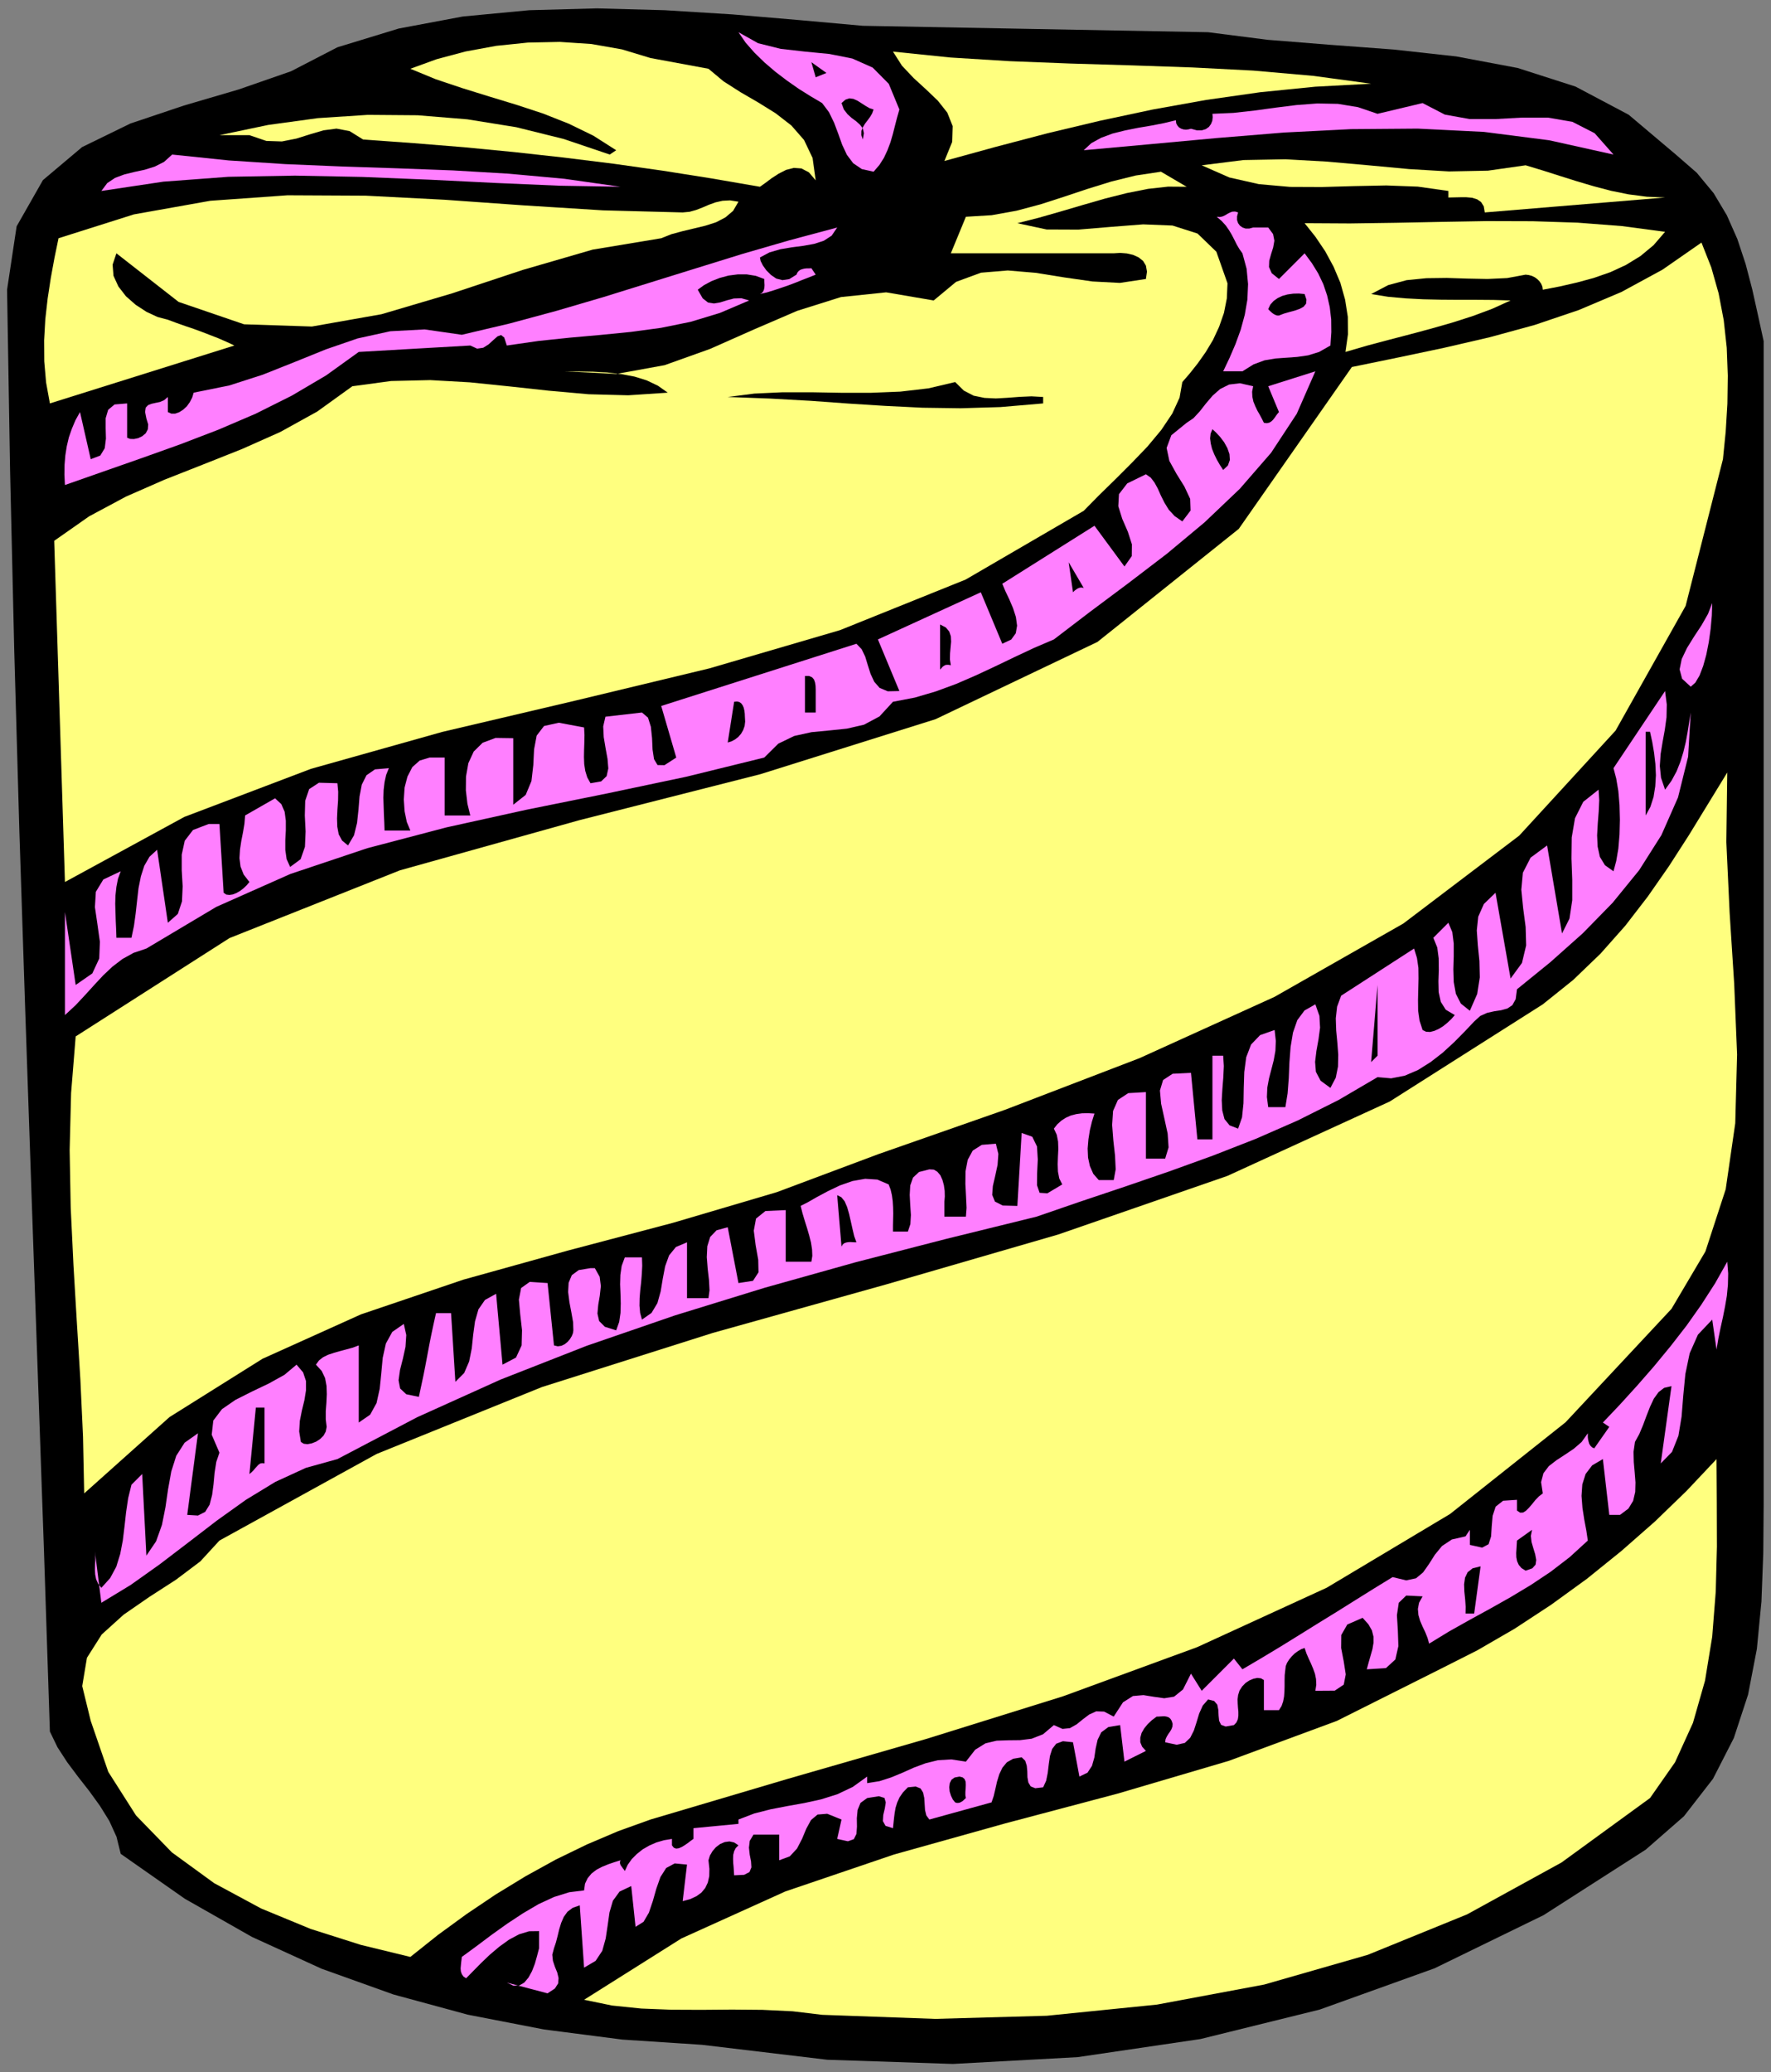 <?xml version="1.0" encoding="UTF-8" standalone="no"?>
<svg
   xmlns:dc="http://purl.org/dc/elements/1.1/"
   xmlns:cc="http://creativecommons.org/ns#"
   xmlns:rdf="http://www.w3.org/1999/02/22-rdf-syntax-ns#"
   xmlns:svg="http://www.w3.org/2000/svg"
   xmlns="http://www.w3.org/2000/svg"
   xmlns:sodipodi="http://sodipodi.sourceforge.net/DTD/sodipodi-0.dtd"
   xmlns:inkscape="http://www.inkscape.org/namespaces/inkscape"
   version="1.0"
   width="2271.945mm"
   height="2657.687mm"
   id="svg79"
   sodipodi:docname="GC000224.WMF">
  <rect width="100%" height="100%" fill="#808080" stroke="none"/>
  <sodipodi:namedview
     pagecolor="#ffffff"
     bordercolor="#666666"
     borderopacity="1"
     objecttolerance="10"
     gridtolerance="10"
     guidetolerance="10"
     inkscape:pageopacity="0"
     inkscape:pageshadow="2"
     inkscape:window-width="640"
     inkscape:window-height="480"
     id="namedview81" />
  <defs
     id="defs3">
    <pattern
       id="WMFhbasepattern"
       patternUnits="userSpaceOnUse"
       width="6"
       height="6"
       x="0"
       y="0" />
  </defs>
  <path
     style="fill:none;stroke:none;"
     d="  M 0,10044.16   L 8586.24,10044.16   L 8586.24,0   L 0,0   z "
     id="path5" />
  <path
     style="fill:#000000;fill-rule:evenodd;fill-opacity:1;stroke:none;"
     d="  M 5857.689,156.176   L 6146.542,192.998   L 6448.726,217.123   L 6755.99,239.978   L 7061.349,273.626   L 7358.455,329.494   L 7639.056,419.644   L 7896.801,556.14   L 8125.345,749.138   L 8125.345,749.138   L 8226.919,837.384   L 8308.814,936.422   L 8372.933,1043.714   L 8423.72,1158.624   L 8463.716,1279.248   L 8496.092,1403.046   L 8524.025,1528.749   L 8551.324,1653.817   L 8551.324,1653.817   L 8551.324,7290.761   L 8551.324,7290.761   L 8549.419,7528.2   L 8540.531,7763.099   L 8518.312,7992.919   L 8475.778,8213.851   L 8406.58,8424.626   L 8305.64,8622.068   L 8164.705,8803.639   L 7979.331,8965.529   L 7979.331,8965.529   L 7484.154,9282.96   L 6955.331,9540.714   L 6398.574,9740.696   L 5820.233,9883.54   L 5225.386,9971.151   L 4620.381,10004.164   L 4010.933,9983.848   L 3404.024,9911.474   L 3404.024,9911.474   L 3017.405,9886.079   L 2638.404,9837.195   L 2268.291,9765.455   L 1908.335,9667.686   L 1559.172,9542.619   L 1221.436,9388.347   L 896.397,9203.602   L 585.324,8985.844   L 585.324,8985.844   L 565.01,8903.312   L 530.093,8826.494   L 484.385,8752.85   L 432.962,8681.745   L 378.366,8611.91   L 325.674,8541.44   L 278.696,8469.066   L 241.875,8392.883   L 241.875,8392.883   L 213.307,7519.947   L 182.835,6647.645   L 152.362,5775.344   L 122.525,4903.043   L 93.957,4030.107   L 69.198,3156.537   L 48.883,2281.061   L 34.281,1404.316   L 34.281,1404.316   L 80.625,1097.042   L 208.228,872.936   L 398.046,712.951   L 632.303,598.675   L 891.318,511.699   L 1157.317,433.611   L 1411.254,345.365   L 1635.988,229.185   L 1635.988,229.185   L 1933.094,138.4   L 2244.167,79.993   L 2566.032,49.519   L 2894.245,40.631   L 3223.728,49.519   L 3551.307,69.835   L 3872.537,97.134   L 4183.61,125.068   L 4183.61,125.068   L 5857.689,156.176   L 5857.689,156.176   L 5857.689,156.176   L 5857.689,156.176  z "
     id="path7" />
  <path
     style="fill:#ff7fff;fill-rule:evenodd;fill-opacity:1;stroke:none;"
     d="  M 4360.731,530.745   L 4349.303,570.741   L 4339.146,610.103   L 4328.989,650.099   L 4317.561,689.461   L 4302.96,728.187   L 4285.819,765.009   L 4263.6,799.927   L 4235.667,832.305   L 4235.667,832.305   L 4178.531,819.608   L 4136.631,791.039   L 4106.159,750.408   L 4083.305,701.523   L 4064.259,648.195   L 4043.945,594.231   L 4019.186,543.442   L 3986.174,499.637   L 3986.174,499.637   L 3930.308,466.624   L 3872.537,430.437   L 3815.401,390.44   L 3759.535,347.905   L 3706.843,302.829   L 3657.96,255.215   L 3615.426,206.965   L 3580.51,156.176   L 3580.51,156.176   L 3675.736,209.505   L 3785.564,236.804   L 3903.01,250.136   L 4021.09,261.563   L 4132.822,283.784   L 4231.223,327.589   L 4309.309,406.312   L 4360.731,530.745   L 4360.731,530.745   L 4360.731,530.745   L 4360.731,530.745   L 4360.731,530.745  z "
     id="path9" />
  <path
     style="fill:#ffff7f;fill-rule:evenodd;fill-opacity:1;stroke:none;"
     d="  M 3435.131,333.303   L 3508.138,394.25   L 3590.667,446.943   L 3677.006,497.097   L 3760.805,549.156   L 3836.986,608.198   L 3898.566,678.668   L 3939.83,765.644   L 3955.067,874.206   L 3955.067,874.206   L 3922.055,835.479   L 3885.869,816.433   L 3849.048,813.894   L 3811.592,823.417   L 3775.406,841.828   L 3741.125,864.048   L 3710.652,886.903   L 3684.624,905.314   L 3684.624,905.314   L 3449.097,864.683   L 3212.301,827.226   L 2974.235,793.578   L 2733.63,763.74   L 2492.39,737.075   L 2249.246,713.585   L 2005.466,693.905   L 1760.417,676.129   L 1760.417,676.129   L 1695.028,635.497   L 1631.544,623.435   L 1568.695,631.688   L 1503.941,650.734   L 1437.283,671.685   L 1366.815,685.652   L 1291.269,683.112   L 1209.374,655.178   L 1209.374,655.178   L 1063.995,655.178   L 1063.995,655.178   L 1300.157,605.659   L 1540.762,572.646   L 1782.637,556.774   L 2025.146,558.679   L 2265.752,578.36   L 2502.548,616.452   L 2732.995,673.589   L 2956.46,749.138   L 2956.46,749.138   L 2987.567,728.187   L 2987.567,728.187   L 2877.105,657.718   L 2758.389,599.945   L 2633.325,550.426   L 2503.817,507.89   L 2372.405,467.894   L 2241.628,427.262   L 2112.755,384.092   L 1989.595,333.303   L 1989.595,333.303   L 2117.199,286.958   L 2257.499,249.501   L 2406.052,222.202   L 2559.684,206.33   L 2714.585,203.156   L 2867.582,213.314   L 3015.5,239.343   L 3153.896,281.244   L 3153.896,281.244   L 3435.131,333.303   L 3435.131,333.303   L 3435.131,333.303   L 3435.131,333.303  z "
     id="path11" />
  <path
     style="fill:#ffff7f;fill-rule:evenodd;fill-opacity:1;stroke:none;"
     d="  M 6648.067,405.677   L 6376.989,420.279   L 6110.99,446.943   L 5848.166,484.4   L 5589.785,530.745   L 5333.309,585.343   L 5080.007,645.655   L 4828.609,711.681   L 4579.116,780.246   L 4579.116,780.246   L 4616.572,688.191   L 4619.111,611.373   L 4593.083,545.982   L 4547.374,488.209   L 4490.239,433.611   L 4429.928,378.378   L 4373.427,318.701   L 4329.623,250.136   L 4329.623,250.136   L 4607.684,278.705   L 4894.633,296.481   L 5187.93,307.908   L 5485.036,316.796   L 5781.507,326.954   L 6076.709,342.191   L 6366.197,367.585   L 6648.067,405.677   L 6648.067,405.677   L 6648.067,405.677   L 6648.067,405.677   L 6648.067,405.677  z "
     id="path13" />
  <path
     style="fill:#000000;fill-rule:evenodd;fill-opacity:1;stroke:none;"
     d="  M 3955.067,374.569   L 3934.117,301.56   L 4007.124,353.618   L 3955.067,374.569   L 3955.067,374.569   L 3955.067,374.569   L 3955.067,374.569  z "
     id="path15" />
  <path
     style="fill:#000000;fill-rule:evenodd;fill-opacity:1;stroke:none;"
     d="  M 4235.667,530.745   L 4228.684,549.791   L 4218.526,566.932   L 4206.464,583.439   L 4193.767,599.945   L 4183.61,617.086   L 4176.627,634.863   L 4175.992,654.543   L 4183.61,676.129   L 4183.61,676.129   L 4188.689,645.655   L 4183.61,622.8   L 4169.643,604.389   L 4151.233,587.883   L 4129.648,572.011   L 4109.333,553.6   L 4091.558,530.745   L 4080.131,499.637   L 4080.131,499.637   L 4099.176,483.13   L 4118.221,476.782   L 4137.901,479.321   L 4157.581,488.209   L 4176.627,500.272   L 4196.307,512.969   L 4215.987,524.396   L 4235.667,530.745   L 4235.667,530.745   L 4235.667,530.745   L 4235.667,530.745   L 4235.667,530.745  z "
     id="path17" />
  <path
     style="fill:#ff7fff;fill-rule:evenodd;fill-opacity:1;stroke:none;"
     d="  M 6897.56,499.637   L 7005.483,555.505   L 7125.468,577.09   L 7251.167,577.09   L 7379.405,570.107   L 7505.104,570.107   L 7623.819,590.422   L 7731.743,645.655   L 7823.16,749.138   L 7823.16,749.138   L 7511.452,679.938   L 7194.666,639.307   L 6874.071,623.435   L 6550.301,625.974   L 6225.262,642.481   L 5899.588,669.145   L 5575.819,698.984   L 5254.588,728.187   L 5254.588,728.187   L 5291.409,693.905   L 5339.022,667.875   L 5393.619,647.56   L 5454.564,632.323   L 5518.048,619.626   L 5581.532,608.833   L 5643.747,596.771   L 5701.517,582.804   L 5701.517,582.804   L 5702.787,597.406   L 5708.501,608.198   L 5716.119,617.086   L 5726.276,623.435   L 5737.703,627.244   L 5749.765,628.514   L 5761.827,627.244   L 5774.524,624.07   L 5774.524,624.07   L 5803.092,631.688   L 5827.216,631.688   L 5846.261,625.974   L 5861.498,615.182   L 5871.655,601.215   L 5878.003,585.343   L 5879.908,568.202   L 5878.638,551.696   L 5878.638,551.696   L 5980.213,547.251   L 6082.423,535.824   L 6184.632,521.857   L 6286.207,509.16   L 6387.147,501.541   L 6486.817,503.446   L 6583.948,519.318   L 6679.174,551.696   L 6679.174,551.696   L 6897.56,499.637   L 6897.56,499.637   L 6897.56,499.637   L 6897.56,499.637  z "
     id="path19" />
  <path
     style="fill:#ff7fff;fill-rule:evenodd;fill-opacity:1;stroke:none;"
     d="  M 3008.517,905.314   L 2713.95,900.235   L 2404.147,886.903   L 2083.552,871.031   L 1757.243,857.699   L 1430.299,851.351   L 1106.53,857.064   L 792.283,880.554   L 491.368,925.63   L 491.368,925.63   L 519.936,887.538   L 558.026,862.143   L 602.465,845.637   L 651.348,833.574   L 701.501,822.782   L 750.383,807.545   L 795.457,784.69   L 834.817,749.138   L 834.817,749.138   L 1109.704,777.707   L 1383.321,795.483   L 1655.034,806.91   L 1925.476,815.798   L 2195.284,825.956   L 2465.092,841.828   L 2736.17,866.587   L 3008.517,905.314   L 3008.517,905.314   L 3008.517,905.314   L 3008.517,905.314   L 3008.517,905.314  z "
     id="path21" />
  <path
     style="fill:#000000;fill-rule:evenodd;fill-opacity:1;stroke:none;"
     d="  M 2987.567,749.138   L 3081.524,780.246   L 2987.567,749.138   L 2987.567,749.138   L 2987.567,749.138   L 2987.567,749.138  z "
     id="path23" />
  <path
     style="fill:#ffff7f;fill-rule:evenodd;fill-opacity:1;stroke:none;"
     d="  M 7397.181,801.197   L 7479.075,825.956   L 7560.97,851.986   L 7643.499,878.015   L 7727.299,902.775   L 7811.733,924.995   L 7896.801,942.136   L 7984.41,953.564   L 8073.288,957.373   L 8073.288,957.373   L 7199.11,1029.747   L 7199.11,1029.747   L 7194.031,999.908   L 7181.334,979.593   L 7162.289,966.261   L 7138.165,958.642   L 7110.232,956.103   L 7080.394,956.103   L 7050.557,956.738   L 7022.624,957.373   L 7022.624,957.373   L 7022.624,925.63   L 7022.624,925.63   L 6874.706,904.679   L 6721.709,898.965   L 6565.538,902.14   L 6408.731,906.584   L 6254.465,905.949   L 6104.007,892.617   L 5960.533,860.239   L 5826.581,801.197   L 5826.581,801.197   L 6029.096,775.802   L 6232.245,771.993   L 6434.76,783.42   L 6634.735,801.197   L 6832.171,819.608   L 7025.798,831.035   L 7214.346,827.226   L 7397.181,801.197   L 7397.181,801.197   L 7397.181,801.197   L 7397.181,801.197   L 7397.181,801.197  z "
     id="path25" />
  <path
     style="fill:#ffff7f;fill-rule:evenodd;fill-opacity:1;stroke:none;"
     d="  M 5753.574,905.314   L 5663.427,904.679   L 5566.296,915.472   L 5464.086,935.787   L 5358.068,962.452   L 5250.145,993.56   L 5142.221,1025.303   L 5035.568,1055.776   L 4932.724,1081.806   L 4932.724,1081.806   L 5074.293,1112.279   L 5228.56,1112.914   L 5387.905,1099.582   L 5542.807,1087.52   L 5685.011,1093.233   L 5806.266,1131.96   L 5897.684,1220.206   L 5951.645,1373.208   L 5951.645,1373.208   L 5948.471,1446.217   L 5934.504,1516.687   L 5911.015,1583.982   L 5881.178,1648.103   L 5845.627,1707.145   L 5807.536,1761.109   L 5768.811,1809.993   L 5732.625,1851.894   L 5732.625,1851.894   L 5719.293,1927.443   L 5683.742,2004.896   L 5630.415,2084.254   L 5563.757,2164.246   L 5487.575,2243.604   L 5408.22,2322.962   L 5328.865,2400.415   L 5254.588,2475.964   L 5254.588,2475.964   L 4681.961,2809.267   L 4073.147,3054.324   L 3439.575,3239.704   L 2792.671,3395.245   L 2144.497,3547.612   L 1507.75,3726.643   L 893.858,3959.638   L 314.882,4275.164   L 314.882,4275.164   L 262.825,2621.347   L 262.825,2621.347   L 432.327,2502.628   L 611.353,2406.764   L 796.727,2325.501   L 985.275,2251.222   L 1173.823,2176.309   L 1359.197,2093.777   L 1538.223,1994.738   L 1708.36,1872.21   L 1708.36,1872.21   L 1896.274,1846.815   L 2086.091,1842.371   L 2277.179,1853.164   L 2468.901,1872.844   L 2661.258,1893.795   L 2853.615,1910.936   L 3045.973,1916.015   L 3237.695,1903.318   L 3237.695,1903.318   L 3190.082,1869.67   L 3135.485,1843.641   L 3075.81,1825.23   L 3011.056,1813.167   L 2943.128,1805.549   L 2874.565,1801.74   L 2805.367,1800.47   L 2738.074,1799.835   L 2738.074,1799.835   L 2988.837,1812.533   L 3222.459,1769.997   L 3442.749,1691.274   L 3656.056,1596.679   L 3865.554,1506.529   L 4077.591,1439.868   L 4296.612,1417.013   L 4527.059,1456.375   L 4527.059,1456.375   L 4635.617,1366.224   L 4756.237,1321.784   L 4886.38,1310.991   L 5021.601,1322.419   L 5159.997,1344.639   L 5297.123,1364.32   L 5429.805,1371.303   L 5556.138,1352.257   L 5556.138,1352.257   L 5561.217,1316.705   L 5556.138,1287.501   L 5542.172,1264.646   L 5520.587,1247.505   L 5493.924,1235.443   L 5463.452,1228.459   L 5431.709,1225.919   L 5399.967,1227.824   L 5399.967,1227.824   L 4610.224,1227.824   L 4683.23,1050.697   L 4683.23,1050.697   L 4808.294,1043.079   L 4928.28,1021.494   L 5045.091,990.386   L 5159.362,953.564   L 5273.634,915.472   L 5388.54,879.919   L 5506.621,850.716   L 5629.145,832.305   L 5629.145,832.305   L 5753.574,905.314   L 5753.574,905.314   L 5753.574,905.314   L 5753.574,905.314  z "
     id="path27" />
  <path
     style="fill:#ffff7f;fill-rule:evenodd;fill-opacity:1;stroke:none;"
     d="  M 3310.067,1029.747   L 3343.714,1026.573   L 3375.456,1017.685   L 3406.563,1005.622   L 3437.67,992.29   L 3469.412,980.863   L 3503.059,973.244   L 3539.88,971.34   L 3580.51,977.688   L 3580.51,977.688   L 3554.481,1022.129   L 3517.026,1053.872   L 3471.952,1077.362   L 3420.53,1093.868   L 3365.298,1107.2   L 3309.432,1120.532   L 3255.47,1135.134   L 3205.953,1154.815   L 3205.953,1154.815   L 2873.296,1210.048   L 2534.29,1308.452   L 2191.475,1422.092   L 1849.93,1523.035   L 1512.194,1582.712   L 1183.346,1571.92   L 865.925,1463.358   L 564.375,1227.824   L 564.375,1227.824   L 545.964,1283.057   L 550.408,1337.021   L 573.897,1388.444   L 610.718,1436.059   L 657.696,1477.325   L 710.388,1511.608   L 763.715,1536.367   L 813.868,1549.699   L 813.868,1549.699   L 856.402,1565.571   L 897.667,1580.173   L 938.932,1594.14   L 978.927,1608.742   L 1018.287,1623.978   L 1057.647,1639.215   L 1097.007,1656.356   L 1136.367,1674.767   L 1136.367,1674.767   L 241.875,1955.377   L 241.875,1955.377   L 223.464,1853.799   L 214.577,1751.586   L 213.942,1649.373   L 219.655,1547.795   L 231.083,1446.852   L 246.319,1347.178   L 264.094,1250.044   L 283.774,1154.815   L 283.774,1154.815   L 648.809,1039.27   L 1019.557,973.244   L 1394.113,946.58   L 1773.114,948.485   L 2154.654,968.165   L 2538.734,995.464   L 2923.448,1019.589   L 3310.067,1029.747   L 3310.067,1029.747   L 3310.067,1029.747   L 3310.067,1029.747   L 3310.067,1029.747  z "
     id="path29" />
  <path
     style="fill:#ff7fff;fill-rule:evenodd;fill-opacity:1;stroke:none;"
     d="  M 6003.067,1029.747   L 5997.989,1048.793   L 5997.989,1066.569   L 6003.067,1081.806   L 6011.955,1093.868   L 6024.652,1102.756   L 6039.253,1107.835   L 6057.029,1107.835   L 6076.074,1102.756   L 6076.074,1102.756   L 6149.081,1102.756   L 6149.081,1102.756   L 6172.57,1134.499   L 6178.919,1166.877   L 6173.205,1199.255   L 6163.047,1231.633   L 6154.16,1263.376   L 6152.89,1294.485   L 6166.222,1324.323   L 6201.138,1352.257   L 6201.138,1352.257   L 6325.567,1227.824   L 6325.567,1227.824   L 6361.118,1276.074   L 6391.591,1325.593   L 6416.35,1377.652   L 6434.76,1432.25   L 6447.457,1488.753   L 6454.44,1548.43   L 6455.075,1610.011   L 6450.631,1674.767   L 6450.631,1674.767   L 6396.035,1705.876   L 6342.708,1722.382   L 6290.016,1730   L 6237.324,1733.81   L 6184.632,1737.619   L 6131.305,1746.507   L 6077.979,1766.188   L 6024.017,1799.835   L 6024.017,1799.835   L 5930.695,1799.835   L 5930.695,1799.835   L 5961.168,1735.714   L 5990.37,1667.784   L 6015.764,1597.949   L 6035.444,1525.575   L 6048.141,1451.931   L 6051.315,1377.017   L 6044.332,1302.738   L 6024.017,1227.824   L 6024.017,1227.824   L 6009.416,1207.508   L 5996.719,1185.923   L 5985.292,1163.068   L 5973.23,1139.578   L 5959.263,1116.088   L 5943.392,1093.233   L 5923.712,1071.648   L 5899.588,1050.697   L 5899.588,1050.697   L 5914.189,1051.967   L 5926.886,1049.428   L 5939.583,1043.714   L 5951.01,1036.73   L 5963.072,1030.382   L 5975.134,1025.938   L 5988.466,1025.303   L 6003.067,1029.747   L 6003.067,1029.747   L 6003.067,1029.747   L 6003.067,1029.747   L 6003.067,1029.747  z "
     id="path31" />
  <path
     style="fill:#ffff7f;fill-rule:evenodd;fill-opacity:1;stroke:none;"
     d="  M 8073.288,1123.707   L 8017.421,1188.463   L 7953.937,1241.156   L 7883.47,1284.327   L 7807.923,1319.244   L 7727.933,1347.178   L 7646.039,1369.399   L 7562.874,1388.444   L 7480.345,1404.316   L 7480.345,1404.316   L 7478.44,1389.714   L 7472.727,1375.747   L 7464.474,1363.685   L 7453.682,1352.892   L 7441.62,1344.004   L 7427.018,1337.021   L 7412.417,1333.211   L 7397.181,1331.307   L 7397.181,1331.307   L 7307.668,1347.813   L 7212.442,1352.257   L 7114.041,1350.353   L 7014.371,1347.178   L 6915.97,1348.448   L 6820.109,1357.971   L 6730.596,1382.096   L 6648.067,1425.266   L 6648.067,1425.266   L 6730.596,1438.599   L 6815.03,1446.217   L 6900.099,1450.661   L 6985.803,1452.565   L 7071.507,1453.2   L 7156.575,1453.2   L 7241.01,1453.835   L 7324.174,1456.375   L 7324.174,1456.375   L 7234.661,1497.006   L 7140.704,1531.923   L 7041.669,1563.666   L 6939.459,1592.87   L 6835.345,1620.804   L 6730.596,1648.103   L 6625.847,1676.037   L 6523.638,1705.876   L 6523.638,1705.876   L 6535.7,1620.804   L 6535.065,1535.732   L 6521.733,1451.931   L 6498.879,1370.668   L 6465.867,1292.58   L 6425.237,1217.666   L 6377.624,1147.197   L 6325.567,1081.806   L 6325.567,1081.806   L 6545.222,1083.075   L 6766.782,1079.901   L 6988.977,1075.457   L 7210.537,1071.648   L 7431.462,1072.283   L 7649.213,1079.266   L 7863.155,1095.773   L 8073.288,1123.707   L 8073.288,1123.707   L 8073.288,1123.707   L 8073.288,1123.707   L 8073.288,1123.707  z "
     id="path33" />
  <path
     style="fill:#ff7fff;fill-rule:evenodd;fill-opacity:1;stroke:none;"
     d="  M 4059.181,1102.756   L 4032.517,1142.118   L 3994.427,1166.877   L 3947.448,1182.114   L 3894.757,1191.637   L 3839.525,1198.62   L 3783.659,1208.143   L 3730.967,1223.38   L 3684.624,1248.14   L 3684.624,1248.14   L 3687.798,1264.646   L 3698.59,1286.232   L 3715.731,1310.356   L 3737.95,1332.576   L 3763.979,1350.353   L 3793.817,1357.971   L 3826.828,1352.892   L 3861.745,1331.307   L 3861.745,1331.307   L 3866.189,1321.149   L 3872.537,1313.531   L 3880.79,1307.817   L 3889.678,1304.642   L 3899.835,1302.103   L 3910.628,1300.833   L 3922.055,1300.833   L 3934.117,1300.198   L 3934.117,1300.198   L 3955.067,1331.307   L 3955.067,1331.307   L 3923.325,1344.004   L 3890.313,1356.701   L 3857.301,1370.033   L 3823.654,1382.731   L 3788.738,1394.793   L 3754.456,1406.22   L 3719.54,1417.013   L 3684.624,1425.266   L 3684.624,1425.266   L 3694.146,1420.188   L 3700.495,1412.569   L 3704.304,1403.046   L 3706.208,1392.888   L 3706.843,1382.096   L 3706.208,1371.303   L 3705.574,1361.145   L 3705.574,1352.257   L 3705.574,1352.257   L 3664.309,1337.021   L 3621.14,1330.037   L 3576.701,1330.037   L 3532.262,1335.751   L 3489.727,1347.178   L 3449.097,1363.05   L 3413.546,1382.096   L 3383.074,1404.316   L 3383.074,1404.316   L 3407.198,1446.217   L 3433.226,1466.532   L 3461.794,1470.976   L 3491.632,1465.898   L 3524.009,1455.74   L 3558.29,1446.852   L 3594.476,1445.582   L 3632.567,1456.375   L 3632.567,1456.375   L 3490.997,1516.687   L 3348.792,1559.857   L 3205.318,1589.061   L 3059.939,1608.742   L 2912.656,1623.343   L 2763.468,1636.676   L 2611.741,1652.547   L 2457.474,1674.767   L 2457.474,1674.767   L 2444.777,1636.041   L 2429.541,1623.978   L 2412.4,1630.327   L 2392.085,1648.103   L 2369.231,1669.054   L 2343.202,1685.56   L 2313.365,1690.004   L 2280.353,1674.767   L 2280.353,1674.767   L 1739.467,1705.876   L 1739.467,1705.876   L 1581.392,1819.516   L 1414.428,1917.92   L 1239.212,2005.531   L 1058.282,2082.984   L 872.908,2154.088   L 686.264,2220.749   L 499.621,2286.14   L 314.882,2350.896   L 314.882,2350.896   L 312.342,2301.377   L 312.977,2253.762   L 316.786,2207.417   L 323.769,2162.977   L 333.927,2119.806   L 348.528,2077.905   L 365.669,2037.274   L 387.889,1997.277   L 387.889,1997.277   L 439.946,2225.828   L 439.946,2225.828   L 486.289,2208.052   L 507.874,2172.5   L 513.587,2126.155   L 512.318,2075.366   L 512.318,2027.116   L 524.38,1986.485   L 555.487,1960.456   L 616.432,1955.377   L 616.432,1955.377   L 616.432,2121.711   L 616.432,2121.711   L 631.033,2127.424   L 649.444,2128.059   L 670.393,2123.615   L 690.073,2114.092   L 706.579,2100.125   L 716.737,2081.079   L 718.641,2057.589   L 709.754,2028.386   L 709.754,2028.386   L 703.405,1996.643   L 706.579,1975.692   L 718.006,1963.63   L 734.512,1957.281   L 754.192,1952.837   L 775.777,1948.393   L 796.092,1939.505   L 813.868,1924.268   L 813.868,1924.268   L 813.868,1997.277   L 813.868,1997.277   L 830.374,2004.896   L 849.419,2004.896   L 869.099,1997.912   L 888.144,1985.85   L 905.92,1969.344   L 920.521,1949.028   L 931.948,1926.808   L 938.932,1903.318   L 938.932,1903.318   L 1111.609,1868.4   L 1273.493,1816.342   L 1428.395,1754.76   L 1580.757,1693.178   L 1733.754,1640.485   L 1892.464,1605.567   L 2058.793,1596.679   L 2239.088,1622.709   L 2239.088,1622.709   L 2470.806,1568.11   L 2698.714,1506.529   L 2924.083,1440.503   L 3148.817,1370.668   L 3373.551,1300.833   L 3598.92,1230.998   L 3826.828,1164.973   L 4059.181,1102.756   L 4059.181,1102.756   L 4059.181,1102.756   L 4059.181,1102.756   L 4059.181,1102.756  z "
     id="path35" />
  <path
     style="fill:#ffff7f;fill-rule:evenodd;fill-opacity:1;stroke:none;"
     d="  M 8353.888,2225.828   L 8172.958,2936.874   L 7833.317,3541.263   L 7366.073,4050.423   L 6804.238,4476.416   L 6179.553,4831.939   L 5525.031,5129.054   L 4873.048,5379.19   L 4256.617,5595.043   L 4256.617,5595.043   L 3766.518,5778.519   L 3263.089,5927.077   L 2753.31,6061.667   L 2246.706,6202.607   L 1750.26,6370.845   L 1272.859,6586.064   L 822.121,6868.578   L 408.204,7238.703   L 408.204,7238.703   L 402.49,6964.442   L 389.793,6688.277   L 372.652,6410.207   L 356.146,6131.502   L 342.815,5852.798   L 337.736,5574.728   L 344.719,5297.928   L 366.939,5023.667   L 366.939,5023.667   L 1112.878,4546.885   L 1938.808,4218.662   L 2809.177,3975.509   L 3686.528,3752.672   L 4535.947,3486.03   L 5321.247,3111.461   L 6006.242,2563.575   L 6554.745,1778.885   L 6554.745,1778.885   L 6777.575,1733.175   L 7000.404,1686.195   L 7222.599,1634.771   L 7440.985,1575.094   L 7654.927,1502.72   L 7861.885,1415.109   L 8060.591,1307.182   L 8249.774,1175.765   L 8249.774,1175.765   L 8297.387,1296.389   L 8332.938,1422.092   L 8357.697,1552.239   L 8372.298,1685.56   L 8377.377,1820.786   L 8375.472,1956.646   L 8367.219,2092.507   L 8353.888,2225.828   L 8353.888,2225.828   L 8353.888,2225.828   L 8353.888,2225.828   L 8353.888,2225.828  z "
     id="path37" />
  <path
     style="fill:#000000;fill-rule:evenodd;fill-opacity:1;stroke:none;"
     d="  M 6325.567,1425.266   L 6334.455,1452.565   L 6332.55,1472.246   L 6320.488,1486.848   L 6302.078,1497.006   L 6278.589,1505.259   L 6252.56,1512.243   L 6225.897,1519.861   L 6201.138,1529.384   L 6201.138,1529.384   L 6193.52,1529.384   L 6186.537,1527.479   L 6180.823,1524.94   L 6175.109,1521.765   L 6168.761,1517.321   L 6163.047,1512.243   L 6156.064,1505.894   L 6149.081,1498.276   L 6149.081,1498.276   L 6159.239,1476.69   L 6175.109,1458.914   L 6194.79,1444.947   L 6217.644,1434.154   L 6243.038,1427.171   L 6270.336,1423.362   L 6297.634,1422.727   L 6325.567,1425.266   L 6325.567,1425.266   L 6325.567,1425.266   L 6325.567,1425.266   L 6325.567,1425.266  z "
     id="path39" />
  <path
     style="fill:#ff7fff;fill-rule:evenodd;fill-opacity:1;stroke:none;"
     d="  M 5109.844,3099.399   L 5013.348,3140.665   L 4918.757,3185.105   L 4824.8,3230.18   L 4730.844,3273.986   L 4635.617,3315.252   L 4537.217,3351.439   L 4435.642,3381.278   L 4329.623,3401.593   L 4329.623,3401.593   L 4264.235,3472.698   L 4189.323,3512.694   L 4106.794,3531.74   L 4021.09,3540.628   L 3934.752,3548.881   L 3850.952,3567.293   L 3773.502,3604.749   L 3705.574,3672.045   L 3705.574,3672.045   L 3328.477,3764.735   L 2943.128,3845.997   L 2553.335,3924.72   L 2164.812,4010.427   L 1780.732,4111.37   L 1407.445,4236.438   L 1048.759,4395.788   L 709.754,4597.674   L 709.754,4597.674   L 647.539,4618.625   L 593.577,4648.463   L 545.329,4685.285   L 500.256,4727.821   L 457.086,4774.166   L 412.647,4823.051   L 366.304,4872.57   L 314.882,4920.185   L 314.882,4920.185   L 314.882,4420.548   L 366.939,4774.166   L 366.939,4774.166   L 447.564,4718.298   L 481.21,4645.924   L 484.385,4564.662   L 472.323,4479.59   L 460.261,4397.058   L 464.704,4322.779   L 500.89,4263.102   L 585.324,4223.105   L 585.324,4223.105   L 571.993,4259.927   L 564.375,4298.654   L 559.931,4339.285   L 558.661,4380.551   L 559.931,4422.452   L 561.2,4464.988   L 563.105,4506.254   L 564.375,4545.616   L 564.375,4545.616   L 637.382,4545.616   L 637.382,4545.616   L 649.444,4488.478   L 657.696,4428.166   L 664.68,4365.95   L 671.663,4305.003   L 683.09,4247.865   L 699.596,4196.441   L 724.99,4152.636   L 761.811,4118.988   L 761.811,4118.988   L 813.868,4472.606   L 813.868,4472.606   L 862.116,4430.071   L 882.431,4369.124   L 885.605,4296.115   L 881.161,4218.027   L 881.161,4142.478   L 895.762,4075.182   L 935.757,4023.124   L 1011.938,3993.92   L 1011.938,3993.92   L 1063.995,3993.92   L 1084.31,4327.223   L 1084.31,4327.223   L 1097.007,4336.111   L 1112.243,4338.016   L 1128.749,4335.476   L 1146.525,4328.493   L 1164.301,4318.335   L 1180.806,4305.638   L 1196.043,4291.036   L 1209.374,4275.164   L 1209.374,4275.164   L 1181.441,4238.977   L 1166.205,4200.251   L 1161.126,4159.619   L 1163.666,4117.718   L 1170.014,4075.817   L 1178.267,4033.916   L 1185.25,3992.65   L 1188.425,3952.654   L 1188.425,3952.654   L 1333.803,3869.487   L 1333.803,3869.487   L 1364.276,3898.056   L 1380.147,3934.878   L 1385.86,3978.049   L 1385.86,4024.394   L 1383.321,4072.643   L 1383.321,4119.623   L 1389.669,4164.063   L 1406.81,4202.155   L 1406.81,4202.155   L 1457.598,4164.698   L 1478.547,4104.386   L 1481.722,4030.107   L 1477.912,3952.654   L 1479.817,3881.55   L 1498.862,3825.047   L 1546.476,3793.938   L 1635.988,3796.478   L 1635.988,3796.478   L 1639.797,3837.744   L 1639.162,3880.28   L 1635.988,3924.085   L 1634.084,3967.256   L 1635.353,4007.252   L 1642.337,4044.074   L 1658.842,4074.548   L 1687.41,4098.038   L 1687.41,4098.038   L 1716.613,4048.518   L 1731.215,3988.841   L 1738.198,3924.085   L 1743.276,3860.599   L 1754.069,3803.461   L 1776.923,3757.751   L 1818.188,3729.182   L 1885.481,3723.469   L 1885.481,3723.469   L 1872.149,3756.482   L 1864.531,3791.399   L 1860.088,3828.856   L 1858.818,3866.948   L 1860.088,3906.944   L 1861.357,3946.305   L 1863.262,3986.302   L 1864.531,4025.663   L 1864.531,4025.663   L 1989.595,4025.663   L 1989.595,4025.663   L 1972.455,3984.397   L 1961.662,3932.338   L 1957.853,3875.201   L 1961.662,3817.428   L 1975.629,3764.1   L 1999.118,3718.39   L 2034.669,3686.647   L 2082.917,3672.045   L 2082.917,3672.045   L 2155.924,3672.045   L 2155.924,3952.654   L 2280.353,3952.654   L 2280.353,3952.654   L 2266.387,3896.151   L 2258.768,3831.395   L 2259.403,3764.1   L 2270.83,3699.344   L 2296.859,3642.841   L 2340.028,3600.305   L 2402.878,3576.816   L 2488.581,3578.085   L 2488.581,3578.085   L 2488.581,3900.595   L 2488.581,3900.595   L 2548.891,3852.981   L 2576.824,3785.685   L 2585.712,3708.867   L 2589.521,3632.048   L 2602.218,3565.388   L 2637.769,3519.043   L 2709.506,3503.171   L 2832.031,3526.026   L 2832.031,3526.026   L 2833.935,3562.214   L 2833.3,3597.766   L 2832.031,3633.953   L 2831.396,3669.505   L 2832.666,3703.788   L 2837.744,3736.801   L 2847.267,3767.909   L 2863.138,3796.478   L 2863.138,3796.478   L 2914.56,3787.59   L 2941.224,3762.195   L 2949.477,3724.738   L 2945.668,3678.394   L 2936.145,3626.335   L 2927.257,3573.006   L 2924.718,3520.948   L 2935.51,3473.968   L 2935.51,3473.968   L 3112.631,3453.652   L 3112.631,3453.652   L 3141.834,3478.412   L 3155.8,3522.852   L 3161.514,3577.45   L 3164.053,3633.318   L 3171.037,3679.663   L 3188.177,3708.232   L 3221.824,3708.867   L 3278.96,3672.045   L 3278.96,3672.045   L 3205.953,3421.909   L 4152.502,3120.349   L 4152.502,3120.349   L 4177.896,3147.014   L 4195.037,3182.566   L 4207.734,3224.467   L 4221.065,3266.368   L 4238.841,3304.459   L 4264.869,3334.298   L 4304.23,3350.804   L 4360.731,3349.535   L 4360.731,3349.535   L 4256.617,3099.399   L 4755.602,2870.848   L 4859.717,3120.349   L 4859.717,3120.349   L 4902.886,3100.034   L 4925.105,3069.56   L 4931.454,3032.738   L 4925.74,2990.837   L 4911.774,2947.667   L 4893.363,2904.496   L 4874.318,2864.5   L 4859.717,2829.582   L 4859.717,2829.582   L 5306.645,2548.338   L 5452.024,2745.78   L 5452.024,2745.78   L 5487.575,2695.626   L 5488.21,2638.489   L 5468.53,2577.542   L 5441.232,2514.691   L 5422.187,2453.744   L 5425.361,2395.336   L 5465.356,2343.278   L 5556.138,2298.837   L 5556.138,2298.837   L 5579.628,2315.344   L 5598.038,2339.468   L 5613.909,2368.672   L 5628.511,2401.685   L 5645.651,2435.968   L 5666.601,2470.25   L 5695.169,2501.358   L 5732.625,2527.388   L 5732.625,2527.388   L 5772.62,2474.694   L 5770.715,2418.191   L 5742.782,2358.514   L 5704.057,2296.298   L 5669.775,2234.081   L 5656.444,2171.23   L 5679.298,2109.648   L 5753.574,2049.336   L 5753.574,2049.336   L 5786.586,2027.116   L 5817.059,1994.103   L 5846.896,1956.011   L 5879.273,1917.92   L 5916.094,1885.542   L 5959.263,1863.956   L 6011.955,1857.608   L 6076.074,1872.21   L 6076.074,1872.21   L 6070.995,1898.874   L 6072.265,1923.633   L 6077.344,1947.123   L 6086.232,1968.709   L 6096.389,1990.294   L 6107.816,2009.975   L 6118.609,2030.29   L 6128.131,2049.336   L 6128.131,2049.336   L 6142.098,2051.241   L 6154.16,2048.701   L 6163.682,2042.988   L 6171.935,2035.369   L 6179.553,2025.846   L 6186.537,2015.688   L 6193.52,2006.166   L 6201.138,1997.277   L 6201.138,1997.277   L 6149.081,1872.21   L 6377.624,1799.835   L 6377.624,1799.835   L 6287.477,2005.531   L 6163.047,2194.72   L 6011.32,2369.307   L 5840.548,2531.832   L 5657.713,2684.199   L 5469.8,2827.678   L 5284.426,2966.078   L 5109.844,3099.399   L 5109.844,3099.399   L 5109.844,3099.399   L 5109.844,3099.399   L 5109.844,3099.399  z "
     id="path41" />
  <path
     style="fill:#000000;fill-rule:evenodd;fill-opacity:1;stroke:none;"
     d="  M 5057.787,1924.268   L 5057.787,1955.377   L 5057.787,1955.377   L 4850.829,1973.153   L 4657.837,1978.867   L 4473.098,1976.327   L 4292.803,1967.439   L 4112.507,1956.011   L 3927.768,1942.679   L 3734.776,1931.887   L 3528.453,1924.268   L 3528.453,1924.268   L 3657.326,1907.762   L 3794.452,1901.413   L 3936.021,1901.413   L 4079.496,1903.953   L 4223.605,1903.953   L 4365.175,1898.239   L 4501.666,1882.367   L 4631.173,1851.894   L 4631.173,1851.894   L 4673.073,1893.16   L 4720.686,1917.92   L 4773.378,1928.712   L 4828.609,1931.252   L 4885.745,1928.078   L 4944.151,1923.633   L 5001.286,1921.094   L 5057.787,1924.268   L 5057.787,1924.268   L 5057.787,1924.268   L 5057.787,1924.268   L 5057.787,1924.268  z "
     id="path43" />
  <path
     style="fill:#000000;fill-rule:evenodd;fill-opacity:1;stroke:none;"
     d="  M 5930.695,2277.887   L 5914.824,2253.762   L 5900.223,2228.367   L 5887.526,2202.338   L 5876.734,2175.674   L 5870.385,2149.644   L 5867.211,2124.885   L 5869.751,2101.395   L 5878.638,2080.445   L 5878.638,2080.445   L 5895.779,2096.316   L 5915.459,2117.267   L 5935.139,2143.296   L 5951.01,2171.865   L 5961.168,2201.068   L 5963.072,2229.637   L 5953.55,2256.301   L 5930.695,2277.887   L 5930.695,2277.887   L 5930.695,2277.887   L 5930.695,2277.887   L 5930.695,2277.887  z "
     id="path45" />
  <path
     style="fill:#000000;fill-rule:evenodd;fill-opacity:1;stroke:none;"
     d="  M 5254.588,2849.898   L 5246.336,2847.993   L 5238.717,2847.993   L 5231.099,2849.898   L 5224.116,2853.072   L 5217.768,2857.516   L 5211.419,2861.96   L 5206.34,2867.039   L 5202.531,2870.848   L 5202.531,2870.848   L 5181.582,2725.465   L 5254.588,2849.898   L 5254.588,2849.898   L 5254.588,2849.898   L 5254.588,2849.898  z "
     id="path47" />
  <path
     style="fill:#ff7fff;fill-rule:evenodd;fill-opacity:1;stroke:none;"
     d="  M 8197.717,3328.584   L 8155.817,3289.858   L 8143.755,3244.782   L 8153.913,3194.628   L 8179.306,3141.3   L 8213.588,3086.067   L 8250.408,3030.199   L 8281.516,2975.601   L 8301.831,2922.907   L 8301.831,2922.907   L 8299.926,2984.489   L 8294.213,3047.975   L 8285.325,3112.096   L 8273.263,3173.043   L 8258.027,3228.276   L 8240.251,3274.621   L 8219.936,3308.903   L 8197.717,3328.584   L 8197.717,3328.584   L 8197.717,3328.584   L 8197.717,3328.584   L 8197.717,3328.584  z "
     id="path49" />
  <path
     style="fill:#000000;fill-rule:evenodd;fill-opacity:1;stroke:none;"
     d="  M 4610.224,3224.467   L 4599.431,3222.562   L 4589.909,3222.562   L 4582.925,3223.832   L 4576.577,3227.641   L 4570.863,3231.45   L 4566.419,3236.529   L 4561.976,3241.608   L 4558.167,3245.417   L 4558.167,3245.417   L 4558.167,3027.024   L 4558.167,3027.024   L 4586.1,3041.626   L 4602.605,3061.307   L 4610.224,3084.162   L 4611.493,3110.191   L 4608.954,3138.126   L 4606.415,3167.329   L 4605.78,3196.533   L 4610.224,3224.467   L 4610.224,3224.467   L 4610.224,3224.467   L 4610.224,3224.467   L 4610.224,3224.467  z "
     id="path51" />
  <path
     style="fill:#000000;fill-rule:evenodd;fill-opacity:1;stroke:none;"
     d="  M 3955.067,3369.85   L 3955.067,3453.652   L 3903.01,3453.652   L 3903.01,3276.526   L 3903.01,3276.526   L 3922.69,3276.526   L 3937.291,3282.874   L 3946.814,3293.667   L 3951.892,3308.269   L 3954.432,3324.14   L 3955.067,3341.282   L 3955.067,3356.518   L 3955.067,3369.85   L 3955.067,3369.85   L 3955.067,3369.85   L 3955.067,3369.85   L 3955.067,3369.85  z "
     id="path53" />
  <path
     style="fill:#ff7fff;fill-rule:evenodd;fill-opacity:1;stroke:none;"
     d="  M 8073.288,3827.586   L 8104.395,3784.416   L 8129.154,3738.705   L 8147.564,3692.36   L 8162.165,3644.746   L 8173.593,3597.131   L 8182.48,3548.881   L 8190.099,3501.267   L 8197.717,3453.652   L 8197.717,3453.652   L 8185.02,3667.601   L 8136.137,3865.043   L 8055.512,4047.883   L 7947.589,4218.027   L 7818.716,4376.107   L 7673.972,4524.03   L 7517.166,4663.7   L 7355.281,4795.117   L 7355.281,4795.117   L 7348.933,4843.366   L 7332.427,4872.57   L 7308.303,4888.441   L 7278.465,4896.695   L 7244.819,4901.774   L 7210.537,4909.392   L 7176.89,4924.629   L 7147.688,4951.293   L 7147.688,4951.293   L 7101.344,5000.177   L 7050.557,5051.601   L 6995.326,5102.39   L 6936.285,5148.1   L 6874.706,5186.827   L 6810.587,5214.126   L 6745.198,5226.823   L 6679.174,5221.109   L 6679.174,5221.109   L 6490.626,5331.575   L 6293.19,5430.614   L 6088.771,5520.13   L 5879.273,5602.027   L 5666.601,5678.845   L 5452.024,5752.489   L 5238.083,5824.229   L 5026.045,5897.238   L 5026.045,5897.238   L 4587.369,6005.165   L 4146.789,6118.805   L 3707.478,6241.968   L 3272.611,6375.924   L 2844.728,6523.212   L 2427.001,6687.007   L 2023.242,6869.212   L 1635.988,7072.368   L 1635.988,7072.368   L 1482.991,7114.904   L 1335.073,7182.835   L 1192.234,7269.811   L 1051.933,7370.119   L 912.903,7476.776   L 773.873,7582.798   L 633.572,7682.471   L 491.368,7768.813   L 491.368,7768.813   L 460.261,7519.312   L 460.261,7519.312   L 462.165,7540.262   L 462.165,7561.847   L 460.895,7584.703   L 460.261,7608.193   L 461.53,7631.682   L 465.974,7654.538   L 475.497,7676.123   L 491.368,7696.438   L 491.368,7696.438   L 533.902,7649.459   L 563.74,7594.225   L 582.785,7532.644   L 595.482,7466.618   L 603.735,7398.688   L 611.353,7329.488   L 621.51,7261.558   L 637.382,7196.802   L 637.382,7196.802   L 689.439,7144.743   L 709.754,7540.262   L 709.754,7540.262   L 756.732,7471.062   L 785.3,7391.069   L 802.44,7304.728   L 815.137,7217.117   L 830.374,7132.681   L 854.498,7056.497   L 895.127,6993.011   L 959.881,6947.301   L 959.881,6947.301   L 907.824,7342.82   L 907.824,7342.82   L 959.881,7345.994   L 994.798,7328.218   L 1016.382,7293.301   L 1028.444,7246.321   L 1035.428,7193.627   L 1040.506,7138.394   L 1048.759,7085.701   L 1063.995,7041.26   L 1063.995,7041.26   L 1026.54,6954.284   L 1034.158,6885.719   L 1076.057,6830.486   L 1141.446,6785.411   L 1220.801,6745.414   L 1303.331,6706.053   L 1378.877,6664.152   L 1437.918,6614.633   L 1437.918,6614.633   L 1469.66,6652.09   L 1483.626,6693.99   L 1483.626,6739.066   L 1476.008,6786.68   L 1463.946,6836.2   L 1453.789,6886.989   L 1450.614,6938.413   L 1458.867,6989.202   L 1458.867,6989.202   L 1472.834,6998.09   L 1491.244,6999.994   L 1511.559,6996.185   L 1532.509,6987.932   L 1552.189,6975.235   L 1568.695,6958.728   L 1579.487,6939.047   L 1583.931,6916.192   L 1583.931,6916.192   L 1579.487,6880.005   L 1579.487,6840.009   L 1582.661,6799.378   L 1584.566,6758.112   L 1583.296,6718.115   L 1576.313,6680.024   L 1559.807,6645.106   L 1531.874,6614.633   L 1531.874,6614.633   L 1546.476,6594.317   L 1566.79,6578.445   L 1591.549,6566.383   L 1620.117,6556.86   L 1649.955,6548.607   L 1680.427,6540.354   L 1710.9,6532.1   L 1739.467,6521.308   L 1739.467,6521.308   L 1739.467,6895.242   L 1739.467,6895.242   L 1794.699,6857.15   L 1825.806,6800.647   L 1841.042,6731.447   L 1848.66,6656.534   L 1855.644,6581.62   L 1870.88,6512.42   L 1901.987,6455.917   L 1957.853,6417.19   L 1957.853,6417.19   L 1969.915,6471.154   L 1966.106,6528.291   L 1953.409,6586.064   L 1939.443,6640.662   L 1932.459,6690.181   L 1940.078,6730.178   L 1969.915,6758.112   L 2030.86,6770.809   L 2030.86,6770.809   L 2041.652,6720.655   L 2052.445,6669.866   L 2062.602,6619.077   L 2072.125,6568.288   L 2081.647,6517.499   L 2091.805,6466.71   L 2102.597,6415.921   L 2114.024,6365.132   L 2114.024,6365.132   L 2187.031,6365.132   L 2207.981,6697.8   L 2207.981,6697.8   L 2250.515,6655.264   L 2274.639,6599.396   L 2287.336,6535.91   L 2294.32,6469.249   L 2303.207,6404.493   L 2319.713,6346.721   L 2351.455,6301.011   L 2405.417,6271.172   L 2405.417,6271.172   L 2436.524,6614.633   L 2436.524,6614.633   L 2501.913,6580.35   L 2529.211,6521.308   L 2531.116,6447.664   L 2522.228,6370.211   L 2515.879,6299.106   L 2526.672,6243.238   L 2568.571,6213.4   L 2654.91,6219.113   L 2654.91,6219.113   L 2686.017,6521.308   L 2686.017,6521.308   L 2704.427,6525.752   L 2722.203,6523.212   L 2738.074,6515.594   L 2752.041,6504.167   L 2763.468,6490.834   L 2772.356,6476.233   L 2778.069,6461.631   L 2779.974,6448.299   L 2779.974,6448.299   L 2778.704,6408.937   L 2770.451,6361.957   L 2760.928,6311.803   L 2754.58,6262.284   L 2757.119,6217.844   L 2772.356,6181.021   L 2806.002,6156.262   L 2863.138,6146.739   L 2863.138,6146.739   L 2884.088,6146.739   L 2884.088,6146.739   L 2907.577,6188.64   L 2913.291,6233.715   L 2908.212,6280.06   L 2900.594,6325.135   L 2896.785,6367.036   L 2905.038,6403.223   L 2932.971,6431.157   L 2987.567,6448.299   L 2987.567,6448.299   L 3002.169,6407.667   L 3008.517,6363.862   L 3009.787,6318.152   L 3008.517,6271.807   L 3006.612,6225.462   L 3007.882,6179.752   L 3014.231,6135.946   L 3029.467,6094.68   L 3029.467,6094.68   L 3112.631,6094.68   L 3112.631,6094.68   L 3113.901,6134.677   L 3111.996,6174.038   L 3108.822,6214.034   L 3104.378,6253.396   L 3101.204,6292.123   L 3100.569,6328.944   L 3103.743,6363.862   L 3112.631,6396.24   L 3112.631,6396.24   L 3158.974,6363.862   L 3187.542,6316.247   L 3203.414,6259.11   L 3213.571,6197.528   L 3224.998,6137.851   L 3244.043,6085.157   L 3277.055,6044.526   L 3331.017,6021.671   L 3331.017,6021.671   L 3331.017,6292.123   L 3435.131,6292.123   L 3435.131,6292.123   L 3440.21,6254.031   L 3437.67,6205.146   L 3431.322,6149.913   L 3426.878,6093.41   L 3429.417,6040.717   L 3443.384,5995.642   L 3474.491,5963.264   L 3528.453,5948.662   L 3528.453,5948.662   L 3580.51,6219.113   L 3580.51,6219.113   L 3650.977,6208.321   L 3677.64,6167.055   L 3676.371,6106.108   L 3663.674,6035.003   L 3654.786,5965.168   L 3665.579,5906.761   L 3711.287,5869.939   L 3809.688,5865.495   L 3809.688,5865.495   L 3809.688,6115.631   L 3934.117,6115.631   L 3934.117,6115.631   L 3938.561,6087.062   L 3937.291,6055.954   L 3932.212,6022.941   L 3923.325,5988.023   L 3913.167,5953.106   L 3901.74,5916.919   L 3890.948,5880.732   L 3882.06,5845.179   L 3882.06,5845.179   L 3915.706,5828.038   L 3960.145,5802.644   L 4013.472,5774.075   L 4071.878,5746.141   L 4133.457,5724.555   L 4195.037,5713.763   L 4254.077,5717.572   L 4308.674,5741.062   L 4308.674,5741.062   L 4318.196,5765.821   L 4324.545,5793.12   L 4328.354,5821.689   L 4330.258,5851.528   L 4330.893,5882.001   L 4330.258,5912.475   L 4329.623,5941.678   L 4329.623,5969.612   L 4329.623,5969.612   L 4401.995,5969.612   L 4401.995,5969.612   L 4414.057,5933.425   L 4416.597,5888.985   L 4413.423,5840.735   L 4410.883,5791.851   L 4413.423,5746.141   L 4426.754,5708.049   L 4455.957,5680.75   L 4506.109,5668.053   L 4506.109,5668.053   L 4527.694,5669.322   L 4544.835,5679.48   L 4559.436,5696.621   L 4569.594,5719.476   L 4576.577,5744.871   L 4580.386,5772.17   L 4581.021,5799.469   L 4579.116,5824.229   L 4579.116,5824.229   L 4579.116,5897.238   L 4683.23,5897.238   L 4683.23,5897.238   L 4686.405,5854.702   L 4683.865,5799.469   L 4680.691,5739.157   L 4681.326,5677.576   L 4692.118,5621.708   L 4716.242,5577.267   L 4760.046,5549.333   L 4828.609,5543.62   L 4828.609,5543.62   L 4840.671,5593.139   L 4836.862,5646.467   L 4825.435,5699.161   L 4814.008,5748.68   L 4810.834,5791.851   L 4824.166,5824.229   L 4861.621,5843.275   L 4932.724,5845.179   L 4932.724,5845.179   L 4953.673,5491.561   L 4953.673,5491.561   L 5005.096,5509.972   L 5027.95,5556.952   L 5031.759,5620.438   L 5028.585,5687.099   L 5027.95,5744.871   L 5040.647,5781.693   L 5078.102,5784.233   L 5150.474,5741.062   L 5150.474,5741.062   L 5135.873,5711.858   L 5129.525,5678.845   L 5128.255,5642.658   L 5129.525,5605.836   L 5131.429,5569.649   L 5130.159,5533.462   L 5123.811,5500.449   L 5109.844,5470.61   L 5109.844,5470.61   L 5126.35,5449.66   L 5146.03,5431.884   L 5167.615,5417.917   L 5191.739,5407.124   L 5218.402,5400.141   L 5246.336,5396.332   L 5275.538,5395.697   L 5306.645,5397.601   L 5306.645,5397.601   L 5294.583,5435.693   L 5284.426,5477.594   L 5277.443,5522.034   L 5273.634,5567.109   L 5275.538,5610.915   L 5284.426,5652.181   L 5300.932,5689.638   L 5327.595,5720.111   L 5327.595,5720.111   L 5399.967,5720.111   L 5399.967,5720.111   L 5409.49,5668.053   L 5406.316,5601.392   L 5398.063,5527.113   L 5392.349,5452.834   L 5396.793,5384.904   L 5420.282,5331.575   L 5470.435,5298.563   L 5556.138,5293.484   L 5556.138,5293.484   L 5556.138,5615.994   L 5649.46,5615.994   L 5649.46,5615.994   L 5665.966,5561.396   L 5661.522,5494.735   L 5645.651,5421.726   L 5629.78,5349.986   L 5624.067,5285.865   L 5639.303,5235.076   L 5685.646,5204.603   L 5774.524,5200.159   L 5774.524,5200.159   L 5805.631,5522.669   L 5878.638,5522.669   L 5878.638,5116.992   L 5930.695,5116.992   L 5930.695,5116.992   L 5933.869,5167.146   L 5931.33,5222.379   L 5926.886,5278.247   L 5923.712,5332.845   L 5926.251,5382.364   L 5937.044,5424.265   L 5961.803,5454.739   L 6003.067,5470.61   L 6003.067,5470.61   L 6022.113,5416.012   L 6029.096,5348.082   L 6030.365,5273.168   L 6032.905,5196.35   L 6042.427,5124.61   L 6065.917,5063.029   L 6109.721,5017.319   L 6180.188,4992.559   L 6180.188,4992.559   L 6185.902,5045.252   L 6183.997,5093.502   L 6175.744,5139.212   L 6164.317,5183.653   L 6152.89,5227.458   L 6144.637,5271.898   L 6142.733,5317.609   L 6149.081,5366.493   L 6149.081,5366.493   L 6232.245,5366.493   L 6232.245,5366.493   L 6243.038,5299.832   L 6248.751,5226.188   L 6251.925,5150.005   L 6257.639,5074.456   L 6269.066,5005.256   L 6290.016,4944.944   L 6324.932,4897.964   L 6377.624,4868.126   L 6377.624,4868.126   L 6397.304,4923.994   L 6400.479,4981.131   L 6392.86,5038.269   L 6382.703,5094.137   L 6376.355,5146.831   L 6380.163,5195.08   L 6403.018,5238.251   L 6450.631,5273.168   L 6450.631,5273.168   L 6476.66,5223.649   L 6487.452,5169.685   L 6488.722,5112.548   L 6484.278,5053.506   L 6478.564,4994.463   L 6476.66,4936.056   L 6483.008,4879.553   L 6502.688,4826.225   L 6502.688,4826.225   L 6856.295,4597.674   L 6856.295,4597.674   L 6870.262,4643.385   L 6877.245,4691.634   L 6877.88,4743.058   L 6876.61,4795.117   L 6875.34,4847.81   L 6875.975,4899.234   L 6882.958,4947.484   L 6897.56,4992.559   L 6897.56,4992.559   L 6914.066,5000.812   L 6933.746,5002.082   L 6954.061,4997.003   L 6975.645,4987.48   L 6997.23,4974.148   L 7017.545,4957.641   L 7036.59,4939.865   L 7053.731,4920.185   L 7053.731,4920.185   L 7009.927,4894.155   L 6985.803,4856.063   L 6975.645,4809.084   L 6974.376,4756.39   L 6976.28,4701.157   L 6975.645,4645.289   L 6968.662,4592.596   L 6949.617,4545.616   L 6949.617,4545.616   L 7022.624,4472.606   L 7022.624,4472.606   L 7041.669,4518.317   L 7048.652,4573.55   L 7048.652,4634.496   L 7046.748,4697.983   L 7048.652,4760.199   L 7058.81,4816.702   L 7082.934,4864.317   L 7126.738,4899.234   L 7126.738,4899.234   L 7162.289,4817.972   L 7174.986,4737.344   L 7173.081,4657.986   L 7165.463,4582.438   L 7160.385,4510.063   L 7167.368,4443.403   L 7194.666,4381.821   L 7251.167,4327.223   L 7251.167,4327.223   L 7324.174,4743.058   L 7324.174,4743.058   L 7379.405,4667.509   L 7399.72,4582.438   L 7397.181,4492.922   L 7385.119,4401.502   L 7376.231,4312.621   L 7383.849,4230.089   L 7421.305,4157.08   L 7501.295,4098.038   L 7501.295,4098.038   L 7573.667,4524.665   L 7573.667,4524.665   L 7609.853,4452.291   L 7623.185,4363.41   L 7623.185,4264.372   L 7619.375,4160.889   L 7620.645,4059.311   L 7636.516,3965.986   L 7676.511,3886.628   L 7750.788,3827.586   L 7750.788,3827.586   L 7753.962,3878.375   L 7751.423,3933.608   L 7746.979,3991.381   L 7743.805,4049.153   L 7746.344,4103.751   L 7757.136,4153.271   L 7781.895,4193.902   L 7823.16,4223.105   L 7823.16,4223.105   L 7836.491,4173.586   L 7846.649,4113.274   L 7852.363,4045.344   L 7854.267,3973.604   L 7852.363,3902.5   L 7846.649,3834.57   L 7836.491,3773.623   L 7823.16,3723.469   L 7823.16,3723.469   L 8073.288,3349.535   L 8073.288,3349.535   L 8081.541,3414.925   L 8080.271,3477.142   L 8072.018,3537.454   L 8061.225,3596.496   L 8051.703,3654.904   L 8047.894,3712.676   L 8053.607,3769.814   L 8073.288,3827.586   L 8073.288,3827.586   L 8073.288,3827.586   L 8073.288,3827.586   L 8073.288,3827.586  z "
     id="path55" />
  <path
     style="fill:#000000;fill-rule:evenodd;fill-opacity:1;stroke:none;"
     d="  M 3611.617,3473.968   L 3612.887,3497.458   L 3610.347,3519.043   L 3603.364,3538.724   L 3593.206,3556.5   L 3579.875,3571.737   L 3564.639,3583.799   L 3546.863,3593.322   L 3528.453,3599.036   L 3528.453,3599.036   L 3559.56,3401.593   L 3559.56,3401.593   L 3573.526,3400.324   L 3584.954,3402.863   L 3593.841,3409.212   L 3600.825,3418.735   L 3605.903,3430.162   L 3609.078,3444.129   L 3610.982,3458.731   L 3611.617,3473.968   L 3611.617,3473.968   L 3611.617,3473.968   L 3611.617,3473.968   L 3611.617,3473.968  z "
     id="path57" />
  <path
     style="fill:#000000;fill-rule:evenodd;fill-opacity:1;stroke:none;"
     d="  M 8000.281,3546.977   L 8011.073,3596.496   L 8019.961,3648.555   L 8026.309,3703.153   L 8028.849,3757.751   L 8025.674,3811.715   L 8017.421,3863.139   L 8002.185,3910.753   L 7979.331,3952.654   L 7979.331,3952.654   L 7979.331,3546.977   L 8000.281,3546.977   L 8000.281,3546.977   L 8000.281,3546.977   L 8000.281,3546.977  z "
     id="path59" />
  <path
     style="fill:#ffff7f;fill-rule:evenodd;fill-opacity:1;stroke:none;"
     d="  M 8104.395,6344.181   L 7590.807,6893.972   L 7030.877,7338.376   L 6432.855,7695.803   L 5804.362,7984.031   L 5154.283,8222.105   L 4490.239,8429.07   L 3820.48,8622.068   L 3153.896,8819.51   L 3153.896,8819.51   L 2998.359,8875.378   L 2845.997,8940.134   L 2695.54,9013.143   L 2548.256,9094.406   L 2403.512,9182.652   L 2261.943,9277.881   L 2123.547,9378.824   L 1989.595,9485.481   L 1989.595,9485.481   L 1749.625,9427.074   L 1505.846,9349.62   L 1265.875,9250.582   L 1038.602,9128.053   L 833.548,8978.861   L 659.601,8799.829   L 525.014,8588.42   L 439.946,8341.459   L 439.946,8341.459   L 398.681,8172.585   L 421.535,8035.455   L 493.272,7922.449   L 599.291,7826.585   L 724.355,7740.244   L 853.228,7657.077   L 971.308,7568.196   L 1063.995,7467.253   L 1063.995,7467.253   L 1825.806,7047.609   L 2627.612,6723.194   L 3455.446,6460.996   L 4295.342,6226.097   L 5131.429,5983.579   L 5951.01,5699.796   L 6738.215,5339.194   L 7480.345,4868.126   L 7480.345,4868.126   L 7627.628,4750.041   L 7760.31,4622.434   L 7880.296,4487.208   L 7989.488,4345.634   L 8091.698,4198.981   L 8188.194,4049.153   L 8281.516,3896.786   L 8374.838,3744.419   L 8374.838,3744.419   L 8370.394,4081.531   L 8386.265,4424.357   L 8408.484,4769.722   L 8422.451,5111.278   L 8413.563,5444.581   L 8367.219,5764.552   L 8268.819,6066.111   L 8104.395,6344.181   L 8104.395,6344.181   L 8104.395,6344.181   L 8104.395,6344.181   L 8104.395,6344.181  z "
     id="path61" />
  <path
     style="fill:#000000;fill-rule:evenodd;fill-opacity:1;stroke:none;"
     d="  M 6648.067,5148.1   L 6679.174,4774.166   L 6679.174,5116.992   L 6648.067,5148.1   L 6648.067,5148.1   L 6648.067,5148.1   L 6648.067,5148.1  z "
     id="path63" />
  <path
     style="fill:#000000;fill-rule:evenodd;fill-opacity:1;stroke:none;"
     d="  M 4152.502,6021.671   L 4143.615,6021.671   L 4133.457,6021.036   L 4122.665,6020.401   L 4111.873,6021.036   L 4101.715,6022.941   L 4092.193,6026.75   L 4085.209,6033.099   L 4080.131,6042.622   L 4080.131,6042.622   L 4059.181,5793.12   L 4059.181,5793.12   L 4079.496,5803.278   L 4095.367,5822.959   L 4107.429,5850.893   L 4116.951,5883.906   L 4125.204,5920.093   L 4133.457,5956.915   L 4141.71,5991.833   L 4152.502,6021.671   L 4152.502,6021.671   L 4152.502,6021.671   L 4152.502,6021.671   L 4152.502,6021.671  z "
     id="path65" />
  <path
     style="fill:#ff7fff;fill-rule:evenodd;fill-opacity:1;stroke:none;"
     d="  M 8322.781,6541.623   L 8301.831,6396.24   L 8301.831,6396.24   L 8232.633,6469.249   L 8192.638,6559.4   L 8171.688,6659.708   L 8161.531,6764.46   L 8153.278,6866.673   L 8138.041,6959.363   L 8106.934,7037.451   L 8052.338,7093.319   L 8052.338,7093.319   L 8104.395,6718.75   L 8104.395,6718.75   L 8068.844,6727.003   L 8041.545,6747.954   L 8018.691,6779.697   L 8000.281,6819.058   L 7983.14,6862.864   L 7966.634,6907.304   L 7948.224,6951.11   L 7927.274,6989.202   L 7927.274,6989.202   L 7920.291,7037.451   L 7921.56,7086.97   L 7926.004,7137.124   L 7929.813,7185.374   L 7928.543,7231.719   L 7918.386,7274.89   L 7895.532,7312.347   L 7854.902,7342.82   L 7854.902,7342.82   L 7802.845,7342.82   L 7771.738,7072.368   L 7771.738,7072.368   L 7719.681,7102.842   L 7687.938,7144.743   L 7672.067,7194.897   L 7668.258,7250.765   L 7672.702,7308.537   L 7681.59,7366.31   L 7691.747,7420.273   L 7698.731,7467.253   L 7698.731,7467.253   L 7610.488,7547.881   L 7517.801,7618.985   L 7422.574,7682.471   L 7325.444,7740.879   L 7226.408,7796.747   L 7126.738,7851.345   L 7027.068,7907.213   L 6929.302,7966.89   L 6929.302,7966.89   L 6921.684,7939.591   L 6910.892,7912.292   L 6897.56,7884.358   L 6885.498,7856.424   L 6877.245,7827.855   L 6874.706,7798.651   L 6880.419,7768.813   L 6897.56,7737.704   L 6897.56,7737.704   L 6818.205,7733.895   L 6782.019,7768.813   L 6773.131,7829.125   L 6777.575,7903.404   L 6780.114,7978.952   L 6765.513,8043.708   L 6719.804,8085.609   L 6627.117,8091.323   L 6627.117,8091.323   L 6636.005,8057.675   L 6645.528,8024.662   L 6654.415,7993.554   L 6659.494,7963.081   L 6659.494,7933.242   L 6651.876,7902.769   L 6634.735,7872.93   L 6606.802,7841.822   L 6606.802,7841.822   L 6532.526,7874.2   L 6503.323,7924.989   L 6502.688,7987.84   L 6515.385,8053.866   L 6524.908,8116.083   L 6515.385,8165.602   L 6471.581,8194.806   L 6377.624,8195.44   L 6377.624,8195.44   L 6382.068,8166.237   L 6380.798,8138.303   L 6375.72,8112.908   L 6366.832,8088.149   L 6356.674,8064.024   L 6345.247,8039.264   L 6334.455,8014.505   L 6325.567,7987.84   L 6325.567,7987.84   L 6309.696,7993.554   L 6293.19,8003.077   L 6277.319,8014.505   L 6263.353,8028.471   L 6250.656,8043.708   L 6240.498,8059.58   L 6234.15,8075.451   L 6232.245,8091.323   L 6232.245,8091.323   L 6229.071,8119.257   L 6228.436,8145.921   L 6228.436,8172.585   L 6227.801,8198.615   L 6225.897,8223.374   L 6221.453,8246.864   L 6213.835,8269.084   L 6201.138,8289.4   L 6201.138,8289.4   L 6128.131,8289.4   L 6128.131,8143.382   L 6128.131,8143.382   L 6114.165,8135.128   L 6096.389,8133.224   L 6077.344,8137.033   L 6057.664,8145.286   L 6038.618,8157.983   L 6022.747,8174.49   L 6010.051,8194.171   L 6003.067,8216.391   L 6003.067,8216.391   L 6000.528,8236.706   L 6001.163,8257.022   L 6002.432,8277.338   L 6004.337,8297.018   L 6004.337,8316.064   L 6001.798,8333.84   L 5994.814,8349.077   L 5982.752,8361.774   L 5982.752,8361.774   L 5942.757,8368.758   L 5920.538,8360.505   L 5911.015,8340.824   L 5908.476,8315.429   L 5907.206,8288.13   L 5902.127,8262.736   L 5886.891,8244.96   L 5857.689,8237.341   L 5857.689,8237.341   L 5831.66,8267.18   L 5814.519,8305.272   L 5801.822,8347.173   L 5788.491,8388.439   L 5770.715,8423.356   L 5744.687,8448.116   L 5705.326,8457.004   L 5649.46,8444.941   L 5649.46,8444.941   L 5651.365,8430.34   L 5657.078,8417.642   L 5664.697,8404.945   L 5672.949,8393.517   L 5679.933,8381.455   L 5684.377,8369.393   L 5685.646,8356.06   L 5681.202,8341.459   L 5681.202,8341.459   L 5675.489,8331.936   L 5667.871,8324.952   L 5658.348,8321.143   L 5648.191,8319.238   L 5637.398,8319.238   L 5626.606,8319.873   L 5616.448,8320.508   L 5608.195,8320.508   L 5608.195,8320.508   L 5585.341,8337.649   L 5565.026,8356.695   L 5547.886,8377.646   L 5535.189,8399.866   L 5528.84,8422.721   L 5528.84,8444.941   L 5537.728,8466.527   L 5556.138,8486.842   L 5556.138,8486.842   L 5452.024,8538.901   L 5431.074,8361.774   L 5431.074,8361.774   L 5373.939,8371.297   L 5339.657,8396.692   L 5321.882,8432.879   L 5312.359,8475.415   L 5306.011,8519.22   L 5294.583,8559.217   L 5272.999,8592.229   L 5233.639,8611.275   L 5233.639,8611.275   L 5202.531,8444.941   L 5202.531,8444.941   L 5153.649,8439.862   L 5121.272,8451.925   L 5101.592,8477.319   L 5090.799,8511.602   L 5085.086,8551.598   L 5080.007,8593.499   L 5072.389,8631.591   L 5057.787,8663.334   L 5057.787,8663.334   L 5019.697,8667.778   L 4997.477,8658.89   L 4986.05,8639.844   L 4981.606,8614.45   L 4980.971,8586.516   L 4978.432,8558.582   L 4970.814,8534.457   L 4953.673,8517.951   L 4953.673,8517.951   L 4912.408,8524.934   L 4881.936,8542.075   L 4860.351,8568.105   L 4845.115,8599.848   L 4834.323,8635.4   L 4826.07,8671.587   L 4817.817,8706.505   L 4807.66,8736.343   L 4807.66,8736.343   L 4506.109,8819.51   L 4506.109,8819.51   L 4491.508,8799.829   L 4485.16,8773.8   L 4483.255,8743.961   L 4481.351,8714.758   L 4475.637,8688.728   L 4463.575,8669.048   L 4440.086,8659.525   L 4401.995,8663.334   L 4401.995,8663.334   L 4378.506,8687.459   L 4361.365,8712.218   L 4349.938,8737.613   L 4342.32,8762.373   L 4337.876,8787.767   L 4334.702,8813.162   L 4332.163,8837.921   L 4329.623,8861.411   L 4329.623,8861.411   L 4293.437,8849.984   L 4280.741,8827.129   L 4282.645,8797.29   L 4290.263,8764.912   L 4294.707,8736.343   L 4288.359,8714.758   L 4261.06,8706.505   L 4204.56,8715.393   L 4204.56,8715.393   L 4172.183,8738.883   L 4158.216,8773.165   L 4154.407,8813.162   L 4155.042,8853.793   L 4152.502,8889.345   L 4139.806,8914.74   L 4111.238,8924.897   L 4059.181,8913.47   L 4059.181,8913.47   L 4080.131,8819.51   L 4080.131,8819.51   L 4010.933,8791.576   L 3963.954,8795.385   L 3932.212,8822.05   L 3909.358,8863.951   L 3889.043,8912.835   L 3864.284,8960.45   L 3829.368,8997.907   L 3777.946,9016.952   L 3777.946,9016.952   L 3777.946,8892.519   L 3653.517,8892.519   L 3653.517,8892.519   L 3635.106,8922.993   L 3631.297,8956.006   L 3635.106,8990.288   L 3641.454,9022.666   L 3643.359,9051.235   L 3633.836,9074.09   L 3608.443,9087.422   L 3559.56,9089.962   L 3559.56,9089.962   L 3558.29,9070.281   L 3557.021,9049.965   L 3555.116,9029.65   L 3554.481,9009.969   L 3555.116,8990.923   L 3559.56,8973.147   L 3567.178,8957.91   L 3580.51,8944.578   L 3580.51,8944.578   L 3559.56,8930.611   L 3536.706,8925.532   L 3513.851,8928.707   L 3491.632,8938.229   L 3471.317,8953.466   L 3454.811,8972.512   L 3442.114,8994.097   L 3435.131,9016.952   L 3435.131,9016.952   L 3439.575,9058.219   L 3438.94,9093.771   L 3431.957,9124.879   L 3419.26,9151.543   L 3400.849,9173.763   L 3376.09,9191.54   L 3345.618,9205.507   L 3310.067,9215.03   L 3310.067,9215.03   L 3331.017,9037.903   L 3331.017,9037.903   L 3271.342,9032.189   L 3230.077,9054.409   L 3202.144,9098.215   L 3182.464,9154.083   L 3165.323,9214.395   L 3146.278,9270.897   L 3120.249,9315.338   L 3081.524,9339.463   L 3081.524,9339.463   L 3060.574,9142.02   L 3060.574,9142.02   L 3004.073,9168.685   L 2971.696,9213.125   L 2955.19,9269.628   L 2946.302,9332.479   L 2936.78,9395.965   L 2920.274,9455.642   L 2887.897,9504.527   L 2832.031,9537.54   L 2832.031,9537.54   L 2811.081,9235.345   L 2811.081,9235.345   L 2776.8,9247.407   L 2751.406,9266.453   L 2733.63,9291.213   L 2720.933,9320.417   L 2711.411,9351.525   L 2703.793,9383.268   L 2695.54,9415.011   L 2686.017,9443.58   L 2686.017,9443.58   L 2677.764,9474.688   L 2680.938,9504.527   L 2690.461,9533.096   L 2701.888,9561.03   L 2708.237,9587.694   L 2706.332,9613.723   L 2690.461,9638.483   L 2654.91,9661.973   L 2654.91,9661.973   L 2457.474,9609.914   L 2457.474,9609.914   L 2489.851,9625.151   L 2517.784,9623.881   L 2541.908,9609.914   L 2562.223,9585.789   L 2579.364,9554.681   L 2593.33,9518.494   L 2604.122,9480.402   L 2613.645,9443.58   L 2613.645,9443.58   L 2613.645,9360.413   L 2613.645,9360.413   L 2565.397,9361.048   L 2517.149,9375.65   L 2468.266,9401.679   L 2420.653,9435.962   L 2374.945,9474.688   L 2332.41,9515.319   L 2293.685,9554.681   L 2260.038,9588.964   L 2260.038,9588.964   L 2246.706,9580.076   L 2239.088,9568.648   L 2234.644,9555.951   L 2233.375,9541.349   L 2234.644,9526.747   L 2235.914,9512.145   L 2237.819,9498.178   L 2239.088,9485.481   L 2239.088,9485.481   L 2310.191,9433.422   L 2383.832,9378.189   L 2459.378,9324.226   L 2535.559,9274.072   L 2611.106,9229.631   L 2686.652,9194.714   L 2760.294,9171.859   L 2832.031,9162.971   L 2832.031,9162.971   L 2836.475,9130.593   L 2849.171,9103.929   L 2868.217,9081.074   L 2892.341,9062.663   L 2920.274,9048.061   L 2950.111,9035.998   L 2979.949,9025.841   L 3008.517,9016.952   L 3008.517,9016.952   L 3005.978,9024.571   L 3005.978,9031.554   L 3007.882,9037.903   L 3011.056,9043.617   L 3015.5,9049.33   L 3019.944,9055.679   L 3025.023,9062.028   L 3029.467,9069.011   L 3029.467,9069.011   L 3043.433,9039.173   L 3063.113,9011.239   L 3087.872,8986.479   L 3115.805,8964.259   L 3147.547,8945.848   L 3182.464,8930.611   L 3219.285,8919.818   L 3258.01,8913.47   L 3258.01,8913.47   L 3258.01,8944.578   L 3258.01,8944.578   L 3266.898,8956.006   L 3278.325,8960.45   L 3291.657,8958.545   L 3306.258,8952.197   L 3320.859,8943.308   L 3335.461,8933.151   L 3349.427,8922.358   L 3362.124,8913.47   L 3362.124,8913.47   L 3362.124,8861.411   L 3580.51,8840.461   L 3580.51,8819.51   L 3580.51,8819.51   L 3656.691,8790.307   L 3736.046,8769.991   L 3817.941,8754.119   L 3899.835,8739.517   L 3981.095,8721.741   L 4059.816,8696.982   L 4134.727,8661.429   L 4204.56,8611.275   L 4204.56,8611.275   L 4204.56,8643.018   L 4204.56,8643.018   L 4264.235,8633.496   L 4321.37,8615.085   L 4376.602,8592.229   L 4431.833,8567.47   L 4488.334,8546.519   L 4548.009,8531.917   L 4612.763,8528.108   L 4683.23,8538.901   L 4683.23,8538.901   L 4728.304,8481.129   L 4778.457,8450.02   L 4832.418,8437.323   L 4888.284,8435.418   L 4945.42,8434.783   L 5001.921,8427.8   L 5057.153,8406.215   L 5109.844,8361.774   L 5109.844,8361.774   L 5151.744,8380.185   L 5187.93,8376.376   L 5220.307,8357.965   L 5250.145,8333.84   L 5281.252,8310.35   L 5314.898,8295.114   L 5353.624,8296.383   L 5399.967,8320.508   L 5399.967,8320.508   L 5445.041,8251.308   L 5493.289,8220.835   L 5544.076,8216.391   L 5594.864,8224.644   L 5645.016,8231.628   L 5692.63,8224.009   L 5735.799,8189.092   L 5774.524,8112.273   L 5774.524,8112.273   L 5826.581,8195.44   L 5982.752,8039.264   L 6024.017,8091.323   L 6024.017,8091.323   L 6116.704,8036.725   L 6209.391,7980.857   L 6300.808,7924.354   L 6391.591,7867.851   L 6482.373,7811.983   L 6572.521,7755.481   L 6662.033,7699.613   L 6752.181,7644.38   L 6752.181,7644.38   L 6818.205,7660.251   L 6865.818,7650.093   L 6900.099,7621.525   L 6928.667,7580.893   L 6957.235,7535.818   L 6991.516,7493.917   L 7039.13,7462.174   L 7105.788,7446.937   L 7105.788,7446.937   L 7126.738,7415.194   L 7126.738,7488.203   L 7126.738,7488.203   L 7186.413,7501.536   L 7217.52,7485.029   L 7229.582,7447.572   L 7232.757,7398.688   L 7237.2,7347.264   L 7251.802,7302.824   L 7287.988,7274.255   L 7355.281,7269.811   L 7355.281,7269.811   L 7355.281,7321.869   L 7355.281,7321.869   L 7370.517,7332.027   L 7385.119,7331.392   L 7399.085,7322.504   L 7413.687,7307.903   L 7428.923,7290.126   L 7444.159,7271.081   L 7461.3,7253.304   L 7480.345,7238.703   L 7480.345,7238.703   L 7472.092,7184.104   L 7483.519,7140.934   L 7509.548,7106.651   L 7546.369,7078.082   L 7588.268,7050.783   L 7630.803,7022.214   L 7668.893,6989.202   L 7698.731,6947.301   L 7698.731,6947.301   L 7698.731,6956.189   L 7698.731,6966.346   L 7700,6977.139   L 7702.54,6987.932   L 7705.714,6998.725   L 7711.427,7007.613   L 7719.046,7015.231   L 7729.838,7020.31   L 7729.838,7020.31   L 7802.845,6916.192   L 7771.738,6895.242   L 7771.738,6895.242   L 7854.267,6808.266   L 7937.431,6716.846   L 8019.961,6622.251   L 8099.951,6525.117   L 8177.402,6425.444   L 8249.139,6323.866   L 8315.797,6220.383   L 8374.838,6115.631   L 8374.838,6115.631   L 8379.281,6172.768   L 8378.012,6227.367   L 8372.933,6280.695   L 8364.045,6332.754   L 8353.888,6384.177   L 8342.461,6435.601   L 8331.668,6488.295   L 8322.781,6541.623   L 8322.781,6541.623   L 8322.781,6541.623   L 8322.781,6541.623   L 8322.781,6541.623  z "
     id="path67" />
  <path
     style="fill:#000000;fill-rule:evenodd;fill-opacity:1;stroke:none;"
     d="  M 1282.381,7093.319   L 1270.954,7092.049   L 1261.431,7093.954   L 1253.178,7099.668   L 1245.56,7107.921   L 1237.307,7116.809   L 1229.054,7126.967   L 1219.532,7136.49   L 1209.374,7144.743   L 1209.374,7144.743   L 1240.482,6822.868   L 1282.381,6822.868   L 1282.381,7093.319   L 1282.381,7093.319   L 1282.381,7093.319   L 1282.381,7093.319  z "
     id="path69" />
  <path
     style="fill:#ffff7f;fill-rule:evenodd;fill-opacity:1;stroke:none;"
     d="  M 8000.281,8715.393   L 7571.127,9027.745   L 7113.406,9279.151   L 6631.561,9475.323   L 6129.401,9619.437   L 5609.465,9716.571   L 5076.198,9770.534   L 4534.043,9785.771   L 3986.174,9766.09   L 3986.174,9766.09   L 3843.334,9748.949   L 3697.321,9741.965   L 3549.402,9740.696   L 3400.849,9741.965   L 3253.566,9741.331   L 3108.822,9735.617   L 2967.252,9721.015   L 2832.031,9693.081   L 2832.031,9693.081   L 3303.718,9395.965   L 3807.783,9168.05   L 4334.702,8989.019   L 4874.953,8837.921   L 5419.012,8693.807   L 5957.993,8535.092   L 6481.738,8341.459   L 6980.724,8091.323   L 6980.724,8091.323   L 7162.924,7999.268   L 7343.854,7894.516   L 7520.975,7778.336   L 7694.287,7652.633   L 7861.885,7517.407   L 8023.77,7375.198   L 8177.402,7226.64   L 8322.781,7072.368   L 8322.781,7072.368   L 8324.05,7280.603   L 8324.685,7496.457   L 8318.971,7714.849   L 8301.831,7933.242   L 8266.914,8146.556   L 8208.509,8350.982   L 8121.536,8542.075   L 8000.281,8715.393   L 8000.281,8715.393   L 8000.281,8715.393   L 8000.281,8715.393   L 8000.281,8715.393  z "
     id="path71" />
  <path
     style="fill:#000000;fill-rule:evenodd;fill-opacity:1;stroke:none;"
     d="  M 7397.181,7613.271   L 7376.866,7600.574   L 7363.534,7584.703   L 7355.916,7567.561   L 7352.107,7548.515   L 7351.472,7528.2   L 7352.742,7507.884   L 7354.011,7487.569   L 7355.281,7467.253   L 7355.281,7467.253   L 7428.288,7415.194   L 7428.288,7415.194   L 7422.574,7444.398   L 7425.749,7474.236   L 7434.636,7504.71   L 7443.524,7533.914   L 7448.603,7561.213   L 7445.429,7584.068   L 7429.558,7601.844   L 7397.181,7613.271   L 7397.181,7613.271   L 7397.181,7613.271   L 7397.181,7613.271   L 7397.181,7613.271  z "
     id="path73" />
  <path
     style="fill:#000000;fill-rule:evenodd;fill-opacity:1;stroke:none;"
     d="  M 7105.788,7820.871   L 7106.423,7787.859   L 7103.884,7751.671   L 7100.074,7714.849   L 7098.805,7679.297   L 7103.249,7647.554   L 7115.946,7620.89   L 7140.07,7601.844   L 7178.795,7592.321   L 7178.795,7592.321   L 7147.688,7820.871   L 7105.788,7820.871   L 7105.788,7820.871   L 7105.788,7820.871   L 7105.788,7820.871  z "
     id="path75" />
  <path
     style="fill:#000000;fill-rule:evenodd;fill-opacity:1;stroke:none;"
     d="  M 4683.23,8715.393   L 4678.152,8719.837   L 4673.073,8724.916   L 4667.359,8729.995   L 4661.011,8733.804   L 4653.393,8737.613   L 4646.41,8738.883   L 4638.792,8738.883   L 4631.173,8736.343   L 4631.173,8736.343   L 4619.746,8722.376   L 4610.859,8703.965   L 4604.51,8683.65   L 4602.605,8662.699   L 4605.145,8643.018   L 4613.398,8626.512   L 4628.634,8615.719   L 4652.123,8611.275   L 4652.123,8611.275   L 4667.359,8615.085   L 4676.882,8623.338   L 4681.961,8636.035   L 4682.596,8651.906   L 4681.961,8669.048   L 4680.691,8686.189   L 4680.691,8702.061   L 4683.23,8715.393   L 4683.23,8715.393   L 4683.23,8715.393   L 4683.23,8715.393   L 4683.23,8715.393  z "
     id="path77" />
</svg>
